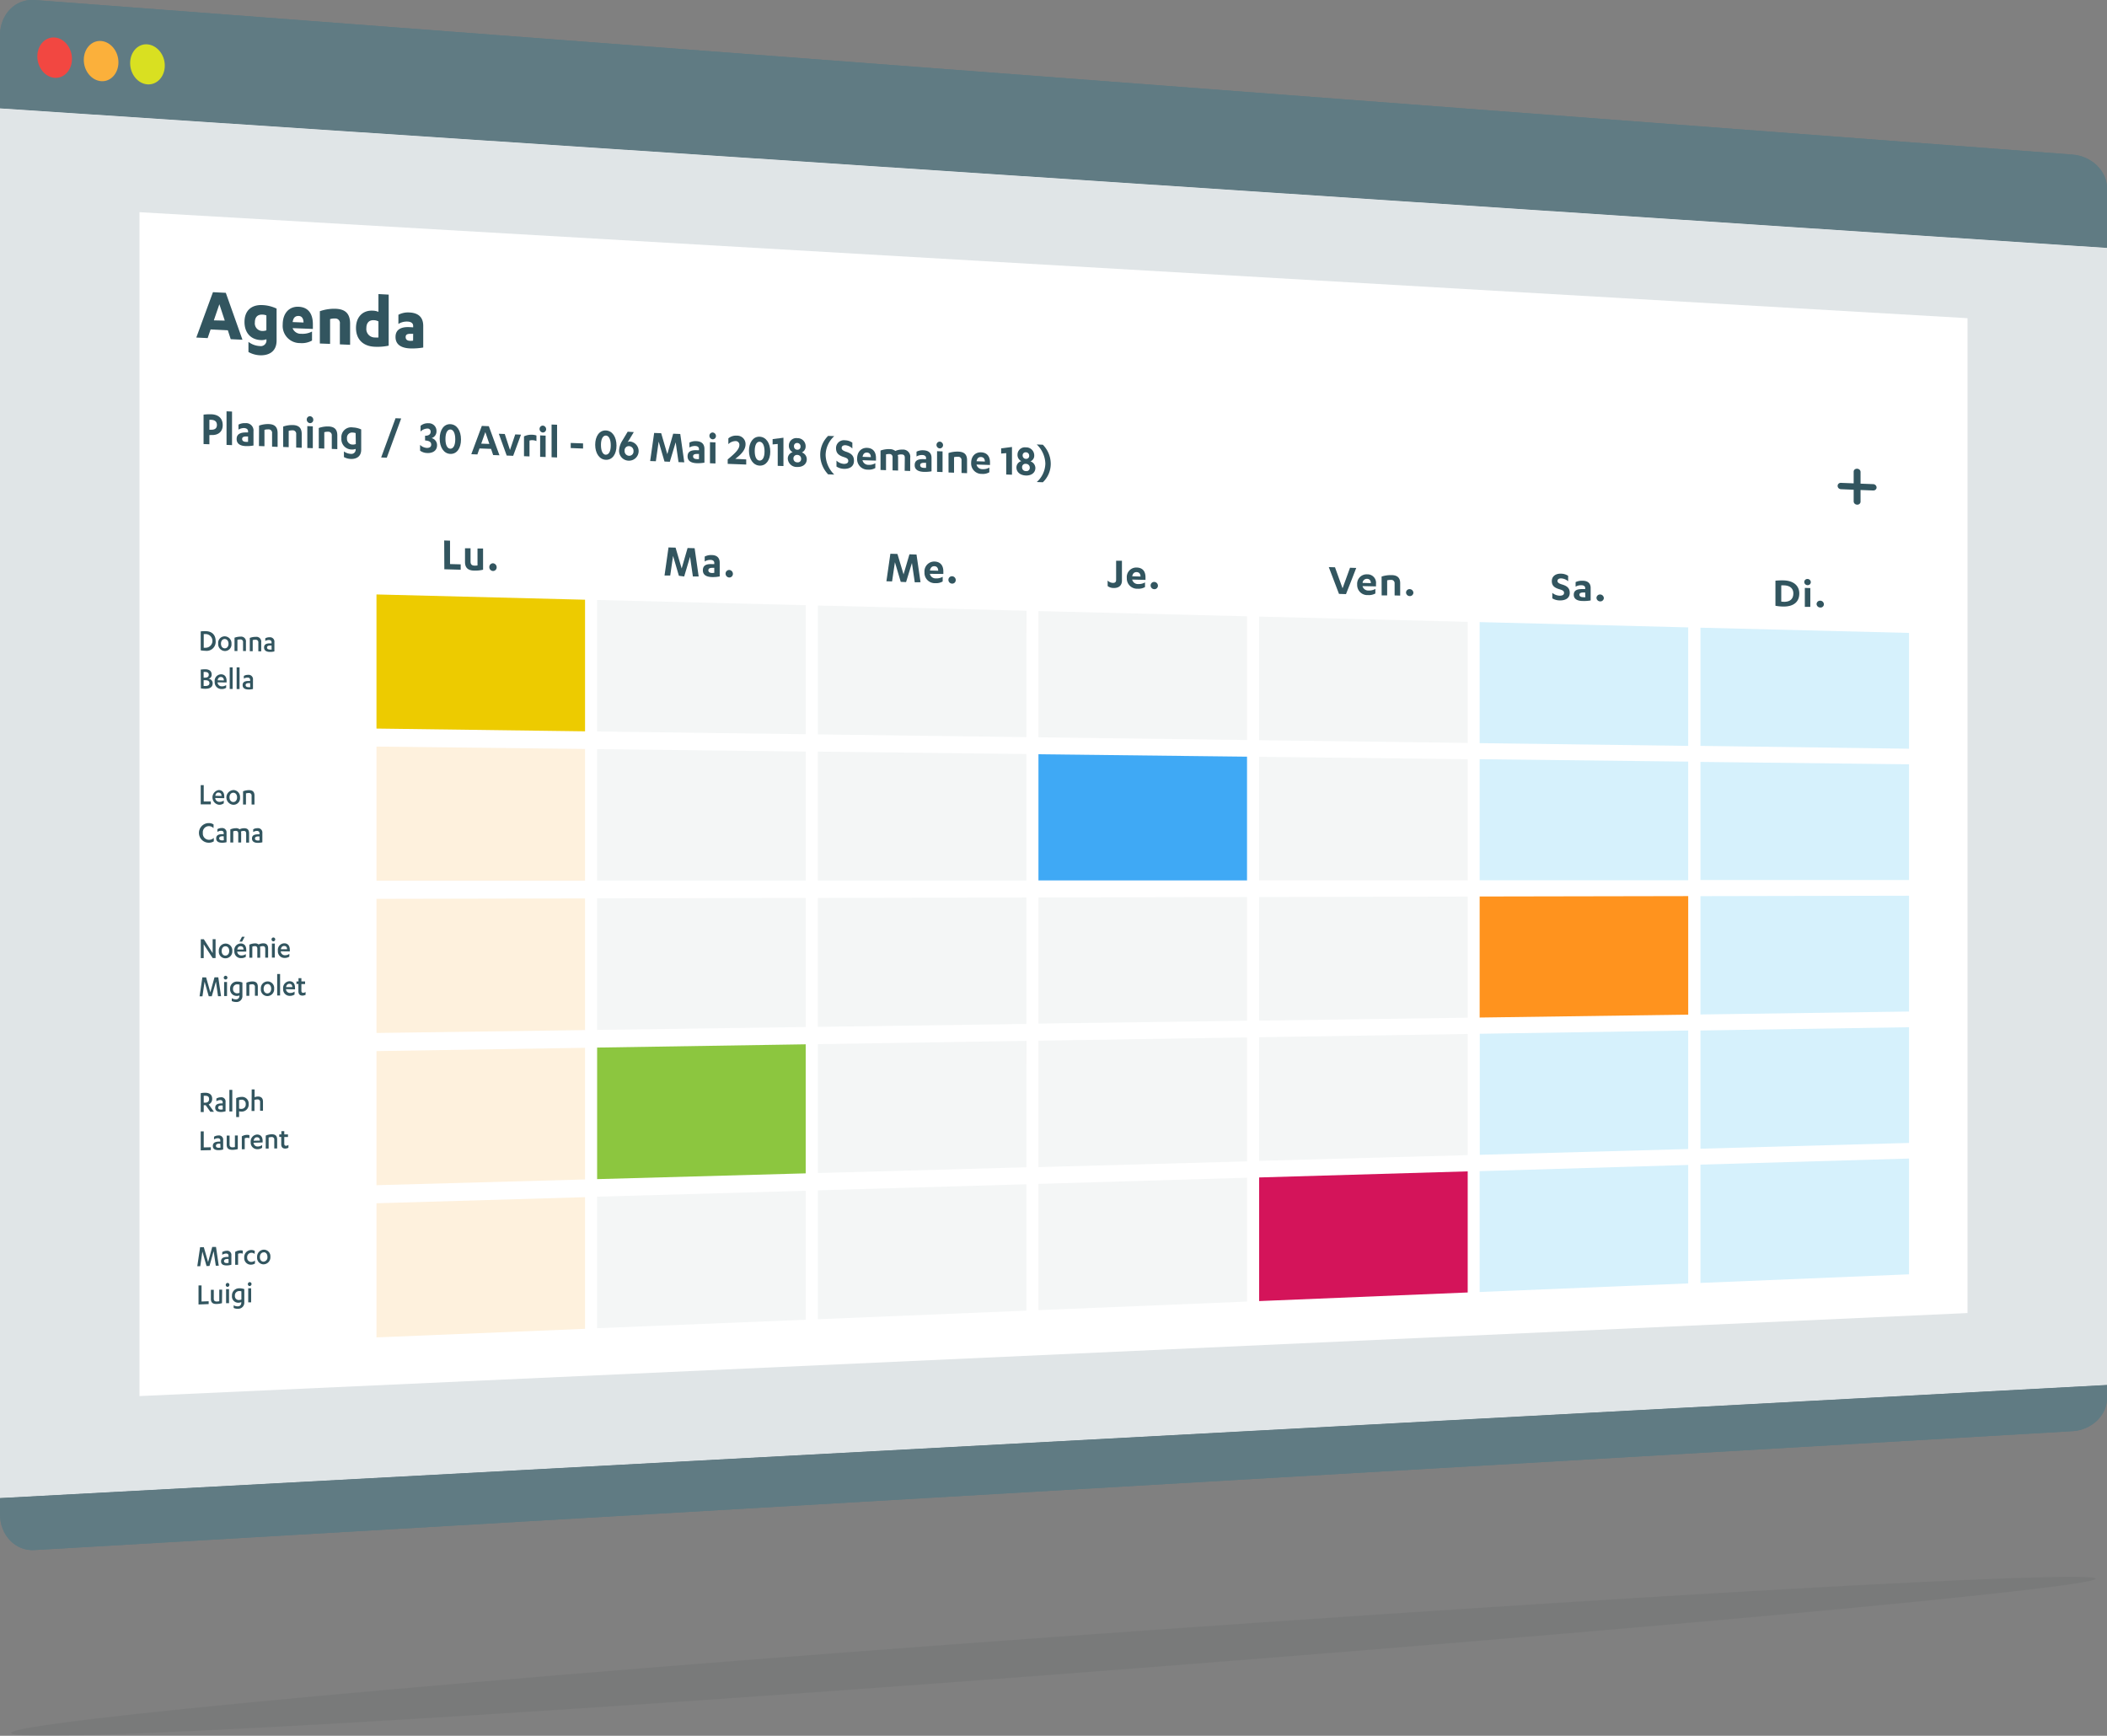 <svg xmlns="http://www.w3.org/2000/svg" viewBox="0 0 644 530.58"><rect x="0" y="0" width="644" height="530.58" fill="#808080" stroke="none"/><title>Smoall - Agenda G</title><g id="Calque_2" data-name="Calque 2"><g id="smoall_-_Agenda_-_text_vectorisé_effet_G" data-name="smoall - Agenda - text vectorisé effet G"><path d="M644,57.51c0-5.22-4.7-9.8-10.5-10.25L10.5,0C4.7-.41,0,4.4,0,10.78V33.14L644,75.8Z" style="fill:#607b83"/><path d="M644,75.8,0,33.14V457.93l644-34.57Z" style="fill:#e0e5e7"/><path d="M0,457.93v4.95c0,6.38,4.7,11.28,10.5,10.94l623-36.35c5.8-.34,10.5-4.85,10.5-10.06v-4.05Z" style="fill:#607b83"/><path d="M36.2,19.05c0,3.38-2.37,6-5.3,5.76s-5.29-3.12-5.29-6.51,2.37-6,5.29-5.77S36.2,15.66,36.2,19.05Z" style="fill:#fbb03b"/><path d="M50.37,20.05c0,3.37-2.37,5.94-5.3,5.74s-5.29-3.11-5.29-6.49,2.37-6,5.29-5.74S50.37,16.68,50.37,20.05Z" style="fill:#d9e021"/><path d="M22,18c0,3.4-2.37,6-5.29,5.79s-5.3-3.13-5.3-6.54,2.37-6,5.3-5.79S22,14.64,22,18Z" style="fill:#f24741"/><path d="M644,57.51c0-5.22-4.7-9.8-10.5-10.25L10.5,0C4.7-.41,0,4.4,0,10.78V33.14L644,75.8Z" style="fill:#607b83"/><path d="M644,75.8,0,33.14V457.93l644-34.57Z" style="fill:#e0e5e7"/><path d="M0,457.93v4.95c0,6.38,4.7,11.28,10.5,10.94l623-36.35c5.8-.34,10.5-4.85,10.5-10.06v-4.05Z" style="fill:#607b83"/><path d="M36.2,19.05c0,3.38-2.37,6-5.3,5.76s-5.29-3.12-5.29-6.51,2.37-6,5.29-5.77S36.2,15.66,36.2,19.05Z" style="fill:#fbb03b"/><path d="M50.37,20.05c0,3.37-2.37,5.94-5.3,5.74s-5.29-3.11-5.29-6.49,2.37-6,5.29-5.74S50.37,16.68,50.37,20.05Z" style="fill:#d9e021"/><path d="M22,18c0,3.4-2.37,6-5.29,5.79s-5.3-3.13-5.3-6.54,2.37-6,5.3-5.79S22,14.64,22,18Z" style="fill:#f24741"/><path d="M640.58,482.56c0,2.81-142.63,15.94-318.58,29.34S3.42,533.28,3.42,529.73,146.05,513.05,322,500.4,640.58,479.76,640.58,482.56Z" style="fill:#1d3238;opacity:0.07"/><path d="M601.37,401.37,42.63,426.75V64.86l558.74,32.4Z" style="fill:#fff"/><path d="M64.37,100.7l-.9,2.65L60,103.18q2.55-6.95,5.09-13.87l3.93.2q2.55,7.18,5.09,14.34l-3.59-.17c-.29-.91-.59-1.81-.88-2.72ZM67.05,93c-.56,1.64-1.13,3.28-1.69,4.93L68.7,98Z" style="fill:#32555f"/><path d="M81.42,103.7a4,4,0,0,1-1.76.25c-2.9-.14-4.93-2.11-4.93-5.54s2.09-5.32,5.52-5.15a11.07,11.07,0,0,1,4.29,1.07v9.75c0,3.78-2.88,4.62-5.1,4.52a7.86,7.86,0,0,1-3.5-1V104.5a6.12,6.12,0,0,0,3.5,1.28,1.72,1.72,0,0,0,2-1.85Zm0-7.29a3.45,3.45,0,0,0-1.17-.24c-1.43-.07-2.35.66-2.35,2.39a2.32,2.32,0,0,0,2.18,2.61,3.61,3.61,0,0,0,1.34-.19Z" style="fill:#32555f"/><path d="M89.43,100.3v0a2.65,2.65,0,0,0,2.66,1.73,6.18,6.18,0,0,0,3.28-.69v2.76a6.32,6.32,0,0,1-3.63.77,5.25,5.25,0,0,1-5.33-5.64c0-3.59,2.07-5.61,4.89-5.46,3.28.16,4.33,2.59,4.33,5.35v1.43Zm3.34-1.72c0-1-.39-2-1.54-2s-1.61.72-1.78,1.87Z" style="fill:#32555f"/><path d="M97.76,95.13a13.28,13.28,0,0,1,4.93-.74c2.6.13,4.32,1.23,4.32,4.56v6.45l-3.13-.14V98.94a1.37,1.37,0,0,0-1.41-1.58,4.69,4.69,0,0,0-1.58.18v7.58L97.76,105Z" style="fill:#32555f"/><path d="M118.8,105.66a16.74,16.74,0,0,1-4.32.33c-3.43-.16-5.67-2.19-5.67-5.76,0-3.26,2-5.43,5.12-5.27a4.85,4.85,0,0,1,1.74.36V89.89l3.13.17Zm-3.13-7.41a3,3,0,0,0-1.45-.37c-1.39-.07-2.24.82-2.24,2.39a2.58,2.58,0,0,0,2.61,2.89,5.91,5.91,0,0,0,1.08,0Z" style="fill:#32555f"/><path d="M126.28,99.62c0-.91-.77-1.28-1.68-1.32a4.84,4.84,0,0,0-2.83.72v-2.8a6.33,6.33,0,0,1,3.41-.7c2.37.12,4.18,1.17,4.18,4.11v6.6a19.64,19.64,0,0,1-4.05.27c-2.44-.11-4.42-1-4.42-3.5,0-2.22,1.62-3.15,4.33-3l1.06.06Zm0,2.42-.84,0c-1,0-1.45.26-1.45,1s.48,1.1,1.27,1.14a5.12,5.12,0,0,0,1-.05Z" style="fill:#32555f"/><path id="Rectangle_information_de_suivi" data-name="Rectangle information de suivi" d="M178.82,223.55l-63.75-.84v-41l63.75,1.61Z" style="fill:#edcb00"/><path d="M64,135.8l-1.78-.06v-9a16.23,16.23,0,0,1,2.4-.1c2.12.09,3.45,1.2,3.45,3.33s-1.55,3.1-3.38,3L64,133Zm0-4.44c.11,0,.36,0,.57,0,1.08,0,1.73-.4,1.73-1.46s-.66-1.52-1.7-1.57a4,4,0,0,0-.6,0Z" style="fill:#32555f"/><path d="M70.92,136.07,69.24,136V125.73l1.68.07Z" style="fill:#32555f"/><path d="M75.82,131.85c0-.65-.51-.94-1.12-1a3.17,3.17,0,0,0-1.81.48V129.8a3.89,3.89,0,0,1,2.1-.45,2.26,2.26,0,0,1,2.49,2.49v4.34a10.59,10.59,0,0,1-2.35.18c-1.58-.06-2.8-.62-2.8-2.17,0-1.4,1-2,2.8-2l.69,0Zm0,1.57-.56,0c-.79,0-1.25.19-1.25.76s.43.85,1.11.88a3.54,3.54,0,0,0,.7,0Z" style="fill:#32555f"/><path d="M79.18,130.1a8.16,8.16,0,0,1,3-.47c1.62.07,2.67.75,2.67,2.75v4.22l-1.69-.07v-4.09A1.05,1.05,0,0,0,82,131.25a3.72,3.72,0,0,0-1.17.15v5l-1.68-.06Z" style="fill:#32555f"/><path d="M86.55,130.39a8.46,8.46,0,0,1,3-.46c1.62.06,2.67.75,2.67,2.74v4.21l-1.69-.07v-4.08a1.05,1.05,0,0,0-1.11-1.19,4.06,4.06,0,0,0-1.18.15v5l-1.68-.06Z" style="fill:#32555f"/><path d="M93.76,128.22a1,1,0,0,1,1-1,1.1,1.1,0,0,1,1,1.13,1,1,0,0,1-1,1A1.09,1.09,0,0,1,93.76,128.22ZM95.61,137l-1.68-.06v-6.69l1.68.07Z" style="fill:#32555f"/><path d="M97.43,130.83a8.22,8.22,0,0,1,3-.47c1.62.07,2.67.75,2.67,2.74v4.19l-1.69-.07v-4.07a1.05,1.05,0,0,0-1.11-1.18,3.75,3.75,0,0,0-1.18.15v5l-1.68-.07Z" style="fill:#32555f"/><path d="M108.7,137.22a2.62,2.62,0,0,1-1.15.18,3.16,3.16,0,0,1-3.2-3.47,3,3,0,0,1,3.51-3.27,6.59,6.59,0,0,1,2.54.61v6.19c0,2.28-1.72,2.88-3.14,2.83a4.71,4.71,0,0,1-2.14-.58V138a4,4,0,0,0,2.14.74,1.29,1.29,0,0,0,1.44-1.43Zm0-4.83a2.85,2.85,0,0,0-.84-.16,1.57,1.57,0,0,0-1.8,1.76,1.73,1.73,0,0,0,1.69,1.91,2.74,2.74,0,0,0,1-.16Z" style="fill:#32555f"/><path d="M120.9,127.84l1.72.07q-2.2,6-4.4,12l-1.72-.07Q118.69,133.85,120.9,127.84Z" style="fill:#32555f"/><path d="M128.55,130.16a3.38,3.38,0,0,1,2.37-.78,2.33,2.33,0,0,1,2.49,2.4,2.13,2.13,0,0,1-1.5,2.14,2.19,2.19,0,0,1,1.67,2.2c0,1.69-1.4,2.42-2.94,2.36a3.89,3.89,0,0,1-2.24-.72V136a3.27,3.27,0,0,0,2.1.92c.76,0,1.3-.3,1.3-1,0-.85-.59-1.16-1.88-1.29V133.2c1.17,0,1.71-.48,1.71-1.25a.92.92,0,0,0-1-.95,3.15,3.15,0,0,0-2.1.91Z" style="fill:#32555f"/><path d="M137.65,129.66c2,.08,3.25,2,3.25,4.68s-1.27,4.48-3.25,4.41-3.26-2-3.26-4.66S135.68,129.57,137.65,129.66Zm0,7.5c.9,0,1.5-1,1.5-2.88s-.6-3-1.5-3-1.5,1-1.5,2.92S136.74,137.13,137.65,137.16Z" style="fill:#32555f"/><path d="M146.56,137.08l-.65,1.83-1.86-.07,3.22-8.65,2.14.09q1.64,4.46,3.25,8.89l-1.93-.07-.64-1.89Zm1.78-5c-.42,1.18-.84,2.35-1.25,3.53l2.48.09Z" style="fill:#32555f"/><path d="M154.87,139.25q-1.2-3.33-2.41-6.66l1.82.07c.54,1.63,1.07,3.25,1.6,4.88.53-1.59,1.07-3.17,1.6-4.75l1.76.07c-.8,2.15-1.59,4.31-2.39,6.47Z" style="fill:#32555f"/><path d="M161.84,139.52l-1.68-.07v-6.06a5.16,5.16,0,0,1,2.5-.5,4.39,4.39,0,0,1,1.3.23v1.7a3.4,3.4,0,0,0-1.26-.27,2.67,2.67,0,0,0-.86.12Z" style="fill:#32555f"/><path d="M164.92,131.1a1,1,0,0,1,1-1,1.09,1.09,0,0,1,1,1.11,1,1,0,0,1-1,1A1.08,1.08,0,0,1,164.92,131.1Zm1.85,8.6-1.68-.06v-6.55l1.68.07Z" style="fill:#32555f"/><path d="M170.27,139.84l-1.68-.07v-10l1.68.06Z" style="fill:#32555f"/><path d="M174.44,135.4l3.77.14v1.57l-3.77-.15Z" style="fill:#32555f"/><path d="M185.18,131.58c2,.08,3.25,2,3.25,4.63s-1.27,4.41-3.25,4.34-3.26-2-3.26-4.6S183.21,131.5,185.18,131.58Zm0,7.41c.9,0,1.5-1,1.5-2.85s-.6-3-1.5-3-1.5,1-1.5,2.87S184.27,139,185.18,139Z" style="fill:#32555f"/><path d="M193.72,132.08l-1.3,2.16-.6.94a1.18,1.18,0,0,1,.78-.22,2.94,2.94,0,0,1-.38,5.86,3,3,0,0,1-3-3.14,6.19,6.19,0,0,1,1-3l1.63-2.72Zm-1.47,7.24a1.3,1.3,0,0,0,1.38-1.42,1.43,1.43,0,0,0-1.38-1.53,1.28,1.28,0,0,0-1.34,1.42A1.42,1.42,0,0,0,192.25,139.32Z" style="fill:#32555f"/><path d="M203.1,141.08q-.89-3-1.78-6.09-.44,3-.86,6l-1.74-.06q.6-4.3,1.22-8.59l2.15.08c.62,2.14,1.25,4.27,1.87,6.4l1.8-6.25,2.16.09,1.23,8.66-1.76-.06-.87-6.06c-.6,2-1.19,4-1.79,5.95Z" style="fill:#32555f"/><path d="M213.64,137.26c0-.63-.5-.91-1.12-.93a3.23,3.23,0,0,0-1.8.46v-1.5a4,4,0,0,1,2.1-.44c1.43.06,2.49.68,2.49,2.4v4.17a11.27,11.27,0,0,1-2.35.17c-1.58-.06-2.8-.6-2.8-2.09s1.05-1.95,2.8-1.88l.68,0Zm0,1.5-.56,0c-.78,0-1.24.18-1.24.73s.43.82,1.1.84a2.82,2.82,0,0,0,.7,0Z" style="fill:#32555f"/><path d="M216.83,133.2a1,1,0,0,1,1-1,1.08,1.08,0,0,1,1,1.09,1,1,0,0,1-1,1A1.08,1.08,0,0,1,216.83,133.2Zm1.85,8.47-1.68-.06v-6.45l1.68.07Z" style="fill:#32555f"/><path d="M228.08,140.43V142l-5.66-.21v-1.35c1.9-1.61,3.57-3,3.57-4.39a1.13,1.13,0,0,0-1.23-1.22,3.26,3.26,0,0,0-2.14.93V134a3.58,3.58,0,0,1,2.6-.83,2.55,2.55,0,0,1,2.65,2.66c0,1.68-1.39,3.16-3.15,4.43Z" style="fill:#32555f"/><path d="M232.18,133.49c2,.08,3.25,2,3.25,4.56s-1.28,4.36-3.25,4.28-3.26-2-3.26-4.53S230.2,133.41,232.18,133.49Zm0,7.3c.9,0,1.5-.95,1.5-2.81s-.6-2.91-1.5-2.95-1.5.95-1.5,2.84S231.27,140.76,232.18,140.79Z" style="fill:#32555f"/><path d="M236.15,134.23l3.31-.43v8.66l-1.75-.06v-6.69l-1.56.14Z" style="fill:#32555f"/><path d="M240.79,140.17a2,2,0,0,1,1.5-1.95,2.15,2.15,0,0,1-1.17-2,2.26,2.26,0,0,1,2.57-2.29,2.46,2.46,0,0,1,2.55,2.49,2,2,0,0,1-1.15,1.88,2.21,2.21,0,0,1,1.5,2.07c0,1.57-1.31,2.43-2.9,2.37A2.7,2.7,0,0,1,240.79,140.17Zm4.07.09a1.15,1.15,0,0,0-1.17-1.2,1.06,1.06,0,0,0-1.18,1.11,1.13,1.13,0,0,0,1.18,1.15A1,1,0,0,0,244.86,140.26Zm-.18-3.78a1,1,0,0,0-1-1.07.92.92,0,0,0-1,1,1,1,0,0,0,1,1.06A.91.91,0,0,0,244.68,136.48Z" style="fill:#32555f"/><path d="M253.12,145a8.68,8.68,0,0,1-2.42-6,8,8,0,0,1,2.42-5.76l1.87.08a7.94,7.94,0,0,0-2.64,5.74,8.66,8.66,0,0,0,2.64,6Z" style="fill:#32555f"/><path d="M255.67,140.8a3.64,3.64,0,0,0,2.25,1c.72,0,1.35-.2,1.35-.9s-.52-.91-1.39-1.2c-1.66-.53-2.35-1.28-2.35-2.71a2.4,2.4,0,0,1,2.77-2.4,4,4,0,0,1,2.22.72v1.78a3.47,3.47,0,0,0-2.16-1c-.72,0-1.11.32-1.11.85s.48.86,1.44,1.17c1.67.55,2.32,1.33,2.32,2.76,0,1.77-1.38,2.5-3.09,2.44a4.38,4.38,0,0,1-2.25-.7Z" style="fill:#32555f"/><path d="M263.62,140.67v0a1.81,1.81,0,0,0,1.84,1.42,3.59,3.59,0,0,0,2.08-.49v1.46a3.86,3.86,0,0,1-2.25.5,3.2,3.2,0,0,1-3.31-3.38c0-2.1,1.31-3.35,3.06-3.28,1.94.08,2.7,1.42,2.7,3.1v.8Zm2.55-.93c0-.78-.38-1.37-1.18-1.4s-1.2.48-1.35,1.3Z" style="fill:#32555f"/><path d="M276.55,139.91c0-.67-.3-1-1-1a2.56,2.56,0,0,0-1.17.2,1.87,1.87,0,0,1,.12.65v4.08l-1.69-.06v-4a.91.91,0,0,0-1-1,3.45,3.45,0,0,0-1,.12v4.82l-1.68-.06v-5.94a7.88,7.88,0,0,1,2.81-.44,2.8,2.8,0,0,1,1.72.57,4.69,4.69,0,0,1,2.12-.42,2.2,2.2,0,0,1,2.42,2.54v4l-1.69-.06Z" style="fill:#32555f"/><path d="M283.05,140c0-.61-.5-.89-1.12-.91a3.23,3.23,0,0,0-1.8.45v-1.47a4.08,4.08,0,0,1,2.1-.43c1.43.06,2.49.67,2.49,2.35v4.08a11.27,11.27,0,0,1-2.35.17c-1.58-.06-2.8-.59-2.8-2.05s1.05-1.91,2.8-1.84l.68,0Zm0,1.47-.56,0c-.78,0-1.24.18-1.24.72s.43.79,1.1.82a3.4,3.4,0,0,0,.7,0Z" style="fill:#32555f"/><path d="M286.24,136a1,1,0,0,1,1-1,1.07,1.07,0,0,1,1,1.07,1,1,0,0,1-1,1A1.07,1.07,0,0,1,286.24,136Zm1.85,8.3-1.68-.07v-6.31l1.68.06Z" style="fill:#32555f"/><path d="M289.91,138.48a8.67,8.67,0,0,1,3-.43c1.62.06,2.67.71,2.67,2.59v4l-1.69-.06v-3.85a1,1,0,0,0-1.11-1.11,3.75,3.75,0,0,0-1.18.13v4.74l-1.68-.06Z" style="fill:#32555f"/><path d="M298.47,142v0a1.8,1.8,0,0,0,1.83,1.41,3.81,3.81,0,0,0,2.09-.48v1.43a3.89,3.89,0,0,1-2.26.5,3.18,3.18,0,0,1-3.3-3.35c0-2.07,1.3-3.31,3.05-3.24,1.95.08,2.71,1.41,2.71,3.07v.79Zm2.55-.92c0-.77-.38-1.35-1.18-1.38s-1.2.47-1.36,1.29Z" style="fill:#32555f"/><path d="M306,137.05l3.31-.42v8.48l-1.76-.06v-6.54l-1.55.13Z" style="fill:#32555f"/><path d="M310.67,142.87a2,2,0,0,1,1.5-1.91A2.09,2.09,0,0,1,311,139a2.25,2.25,0,0,1,2.56-2.25,2.45,2.45,0,0,1,2.55,2.45,1.88,1.88,0,0,1-1.15,1.83,2.18,2.18,0,0,1,1.5,2c0,1.54-1.3,2.38-2.9,2.32S310.67,144.42,310.67,142.87Zm4.08.09a1.14,1.14,0,0,0-1.18-1.17,1,1,0,0,0-1.17,1.08,1.11,1.11,0,0,0,1.17,1.13A1,1,0,0,0,314.75,143Zm-.18-3.7a1,1,0,0,0-1-1,.91.91,0,0,0-1,1,1,1,0,0,0,1,1A.91.91,0,0,0,314.57,139.26Z" style="fill:#32555f"/><path d="M318.74,135.94a8.36,8.36,0,0,1,2.42,5.83,7.78,7.78,0,0,1-2.42,5.65l-1.86-.07a7.79,7.79,0,0,0,2.63-5.65,8.44,8.44,0,0,0-2.63-5.84Z" style="fill:#32555f"/><path d="M135.77,165.21l1.78.06v7.15l3.26.09v1.64l-5-.14Z" style="fill:#32555f"/><path d="M147.65,174.15a10.47,10.47,0,0,1-2.58.27c-1.81,0-2.94-.67-2.94-2.63v-4.2l1.69,0v4.05c0,.85.35,1.24,1.24,1.26a4.85,4.85,0,0,0,.89-.06v-5.18l1.7,0Z" style="fill:#32555f"/><path d="M150.68,172.18a1.21,1.21,0,0,1,1.12,1.23,1.1,1.1,0,0,1-1.12,1.13,1.17,1.17,0,0,1-1.12-1.19A1.14,1.14,0,0,1,150.68,172.18Z" style="fill:#32555f"/><path d="M207.5,176c-.6-2-1.19-4.05-1.78-6.07l-.87,6-1.74,0c.41-2.87.81-5.73,1.22-8.59l2.16.06,1.86,6.37c.6-2.09,1.2-4.17,1.81-6.26l2.15.07c.41,2.88.83,5.76,1.24,8.64l-1.77,0-.87-6c-.59,2-1.19,4-1.79,6Z" style="fill:#32555f"/><path d="M218.32,172.06c0-.62-.51-.89-1.12-.91a3.25,3.25,0,0,0-1.81.48v-1.5a4.08,4.08,0,0,1,2.1-.46c1.43,0,2.49.65,2.49,2.37v4.16a11.13,11.13,0,0,1-2.35.2c-1.58-.05-2.8-.57-2.8-2.06s1-2,2.8-1.9l.69,0Zm0,1.51-.56,0c-.79,0-1.25.2-1.25.75s.43.81,1.11.83a3.61,3.61,0,0,0,.7-.06Z" style="fill:#32555f"/><path d="M222.89,174.22a1.19,1.19,0,0,1,1.12,1.2,1.1,1.1,0,0,1-1.12,1.11,1.18,1.18,0,0,1-1.12-1.17A1.12,1.12,0,0,1,222.89,174.22Z" style="fill:#32555f"/><path d="M275.31,177.86c-.59-2-1.19-4-1.78-6l-.87,5.87-1.73-.05c.4-2.8.81-5.61,1.21-8.41l2.16.06q.93,3.12,1.87,6.24l1.8-6.13,2.16.07,1.23,8.46L279.6,178l-.87-5.91q-.9,2.91-1.79,5.84Z" style="fill:#32555f"/><path d="M284.21,175.41v0a1.79,1.79,0,0,0,1.84,1.39,3.68,3.68,0,0,0,2.08-.5v1.44a3.94,3.94,0,0,1-2.25.52,3.15,3.15,0,0,1-3.31-3.33,3,3,0,0,1,3.06-3.28c1.94.06,2.7,1.38,2.7,3v.79Zm2.55-.95c0-.78-.38-1.36-1.17-1.38s-1.21.49-1.36,1.31Z" style="fill:#32555f"/><path d="M291,176.14a1.17,1.17,0,0,1,1.12,1.17A1.07,1.07,0,0,1,291,178.4a1.16,1.16,0,0,1-1.12-1.15A1.1,1.1,0,0,1,291,176.14Z" style="fill:#32555f"/><path d="M338.54,177.46a2.47,2.47,0,0,0,1.6.72c.59,0,1-.18,1-.94V171.4l1.78,0v6.05c0,1.56-1,2.33-2.55,2.29a3.07,3.07,0,0,1-1.81-.58Z" style="fill:#32555f"/><path d="M346.05,177.16v0a1.77,1.77,0,0,0,1.83,1.37,3.79,3.79,0,0,0,2.09-.5v1.42a3.94,3.94,0,0,1-2.25.51,3.13,3.13,0,0,1-3.31-3.26,2.91,2.91,0,0,1,3-3.22c2,.05,2.71,1.35,2.71,3v.78Zm2.55-.93c0-.76-.38-1.33-1.18-1.35s-1.2.48-1.36,1.28Z" style="fill:#32555f"/><path d="M352.8,177.88a1.17,1.17,0,0,1,1.12,1.15,1.07,1.07,0,0,1-1.12,1.07,1.15,1.15,0,0,1-1.12-1.13A1.09,1.09,0,0,1,352.8,177.88Z" style="fill:#32555f"/><path d="M409.26,181.54l-3.12-8.19,1.9.06,2.31,6.42,2.28-6.28,1.9.06c-1,2.66-2.09,5.32-3.13,8Z" style="fill:#32555f"/><path d="M416.45,179.16v0a1.8,1.8,0,0,0,1.84,1.35,3.9,3.9,0,0,0,2.09-.49v1.39a4,4,0,0,1-2.26.49,3.08,3.08,0,0,1-3.3-3.19,2.89,2.89,0,0,1,3.05-3.15,2.6,2.6,0,0,1,2.7,2.93v.76Zm2.55-.91c0-.75-.37-1.3-1.17-1.32a1.33,1.33,0,0,0-1.36,1.25Z" style="fill:#32555f"/><path d="M422.28,176.24a9.09,9.09,0,0,1,3-.44c1.63,0,2.68.66,2.68,2.46v3.8l-1.7-.05v-3.69a1,1,0,0,0-1.1-1.06,4.07,4.07,0,0,0-1.18.14V182l-1.68,0Z" style="fill:#32555f"/><path d="M430.87,180.08a1.16,1.16,0,0,1,1.13,1.13,1.07,1.07,0,0,1-1.13,1,1.14,1.14,0,0,1-1.12-1.1A1.08,1.08,0,0,1,430.87,180.08Z" style="fill:#32555f"/><path d="M474.46,181.22a3.74,3.74,0,0,0,2.25.87c.71,0,1.34-.2,1.34-.85s-.51-.84-1.38-1.11c-1.67-.49-2.36-1.17-2.36-2.51,0-1.51,1.24-2.31,2.78-2.26a4,4,0,0,1,2.21.65v1.66a3.53,3.53,0,0,0-2.16-.87c-.71,0-1.1.3-1.1.79s.47.8,1.44,1.08c1.67.51,2.31,1.23,2.31,2.56,0,1.65-1.37,2.35-3.08,2.3a4.38,4.38,0,0,1-2.25-.63Z" style="fill:#32555f"/><path d="M484.51,179.73c0-.57-.51-.83-1.12-.84a3.35,3.35,0,0,0-1.81.44v-1.39a4.4,4.4,0,0,1,2.1-.42c1.43,0,2.5.61,2.5,2.19v3.83a11.42,11.42,0,0,1-2.36.17c-1.58,0-2.8-.52-2.8-1.9s1.05-1.79,2.8-1.74l.69,0Zm0,1.38H484c-.79,0-1.25.17-1.25.68s.44.74,1.11.76a3.48,3.48,0,0,0,.7,0Z" style="fill:#32555f"/><path d="M489.08,181.72a1.15,1.15,0,0,1,1.13,1.11,1.06,1.06,0,0,1-1.13,1,1.14,1.14,0,0,1-1.12-1.08A1.08,1.08,0,0,1,489.08,181.72Z" style="fill:#32555f"/><path d="M542.66,177.5a21.08,21.08,0,0,1,2.51-.09c3,.09,4.78,1.6,4.78,4,0,2.65-1.81,4-4.79,4a14.32,14.32,0,0,1-2.5-.24Zm1.78,6.39a8.83,8.83,0,0,0,.91.07c1.64,0,2.78-.76,2.78-2.57,0-1.57-1.11-2.41-2.85-2.46a7.82,7.82,0,0,0-.84,0Z" style="fill:#32555f"/><path d="M551.47,177.9a.94.94,0,0,1,1-.92,1,1,0,0,1,1,1,.93.93,0,0,1-1,.89A1,1,0,0,1,551.47,177.9Zm1.85,7.61-1.68,0v-5.8l1.68.05Z" style="fill:#32555f"/><path d="M556.35,183.62a1.12,1.12,0,0,1,1.12,1.08,1,1,0,0,1-1.12,1,1.12,1.12,0,0,1-1.12-1.06A1.06,1.06,0,0,1,556.35,183.62Z" style="fill:#32555f"/><path d="M573.26,148.3a1.09,1.09,0,0,0-.75-.31l-3.84-.15v-3.55a.94.94,0,0,0-.3-.71,1.17,1.17,0,0,0-1.5-.06.87.87,0,0,0-.3.68v3.55l-3.85-.15a1,1,0,0,0-.75.24.9.9,0,0,0-.3.69,1,1,0,0,0,.3.71,1.12,1.12,0,0,0,.75.3l3.85.16v3.55a.94.94,0,0,0,.3.7,1.09,1.09,0,0,0,.75.31,1,1,0,0,0,.75-.25.87.87,0,0,0,.3-.68v-3.55l3.84.15a1,1,0,0,0,.75-.25.86.86,0,0,0,.31-.68A1,1,0,0,0,573.26,148.3Z" style="fill:#32555f"/><path id="Rectangle_information_de_suivi-2" data-name="Rectangle information de suivi" d="M246.26,224.44l-63.75-.84V183.4l63.75,1.6Z" style="fill:#f4f6f6"/><path id="Rectangle_information_de_suivi-3" data-name="Rectangle information de suivi" d="M313.71,225.33,250,224.49v-39.4l63.75,1.6Z" style="fill:#f4f6f6"/><path id="Rectangle_information_de_suivi-4" data-name="Rectangle information de suivi" d="M381.15,226.21l-63.75-.83V186.79l63.75,1.6Z" style="fill:#f4f6f6"/><path id="Rectangle_information_de_suivi-5" data-name="Rectangle information de suivi" d="M448.6,227.1l-63.75-.84V188.48l63.75,1.6Z" style="fill:#f4f6f6"/><path id="Rectangle_information_de_suivi-6" data-name="Rectangle information de suivi" d="M516,228l-63.75-.84v-37L516,191.78Z" style="fill:#d6f1fc"/><path id="Rectangle_information_de_suivi-7" data-name="Rectangle information de suivi" d="M583.49,228.87,519.74,228V191.87l63.75,1.6Z" style="fill:#d6f1fc"/><path id="Rectangle_information_de_suivi-8" data-name="Rectangle information de suivi" d="M178.82,269.21l-63.75,0v-41l63.75.73Z" style="fill:#fef1dd"/><path id="Rectangle_information_de_suivi-9" data-name="Rectangle information de suivi" d="M246.26,269.18l-63.75,0V229l63.75.73Z" style="fill:#f4f6f6"/><path id="Rectangle_information_de_suivi-10" data-name="Rectangle information de suivi" d="M313.71,269.15l-63.75,0v-39.4l63.75.74Z" style="fill:#f4f6f6"/><path id="Rectangle_information_de_suivi-11" data-name="Rectangle information de suivi" d="M381.15,269.12l-63.75,0V230.56l63.75.74Z" style="fill:#3fa9f5"/><path id="Rectangle_information_de_suivi-12" data-name="Rectangle information de suivi" d="M448.6,269.1l-63.75,0V231.34l63.75.74Z" style="fill:#f4f6f6"/><path id="Rectangle_information_de_suivi-13" data-name="Rectangle information de suivi" d="M516,269.07l-63.75,0v-37l63.75.74Z" style="fill:#d6f1fc"/><path id="Rectangle_information_de_suivi-14" data-name="Rectangle information de suivi" d="M583.49,269l-63.75,0V232.9l63.75.73Z" style="fill:#d6f1fc"/><path id="Rectangle_information_de_suivi-15" data-name="Rectangle information de suivi" d="M178.82,314.87l-63.75.89v-41l63.75-.13Z" style="fill:#fef1dd"/><path id="Rectangle_information_de_suivi-16" data-name="Rectangle information de suivi" d="M246.26,313.93l-63.75.89V274.61l63.75-.13Z" style="fill:#f4f6f6"/><path id="Rectangle_information_de_suivi-17" data-name="Rectangle information de suivi" d="M313.71,313l-63.75.89V274.48l63.75-.13Z" style="fill:#f4f6f6"/><path id="Rectangle_information_de_suivi-18" data-name="Rectangle information de suivi" d="M381.15,312l-63.75.89V274.34l63.75-.13Z" style="fill:#f4f6f6"/><path id="Rectangle_information_de_suivi-19" data-name="Rectangle information de suivi" d="M448.6,311.09l-63.75.89V274.2l63.75-.13Z" style="fill:#f4f6f6"/><path id="Rectangle_information_de_suivi-20" data-name="Rectangle information de suivi" d="M516,310.15l-63.75.89v-37l63.75-.12Z" style="fill:#ff931e"/><path id="Rectangle_information_de_suivi-21" data-name="Rectangle information de suivi" d="M583.49,309.2l-63.75.9V273.93l63.75-.13Z" style="fill:#d6f1fc"/><path id="Rectangle_information_de_suivi-22" data-name="Rectangle information de suivi" d="M178.82,360.53l-63.75,1.76v-41l63.75-1Z" style="fill:#fef1dd"/><path id="Rectangle_information_de_suivi-23" data-name="Rectangle information de suivi" d="M246.26,358.67l-63.75,1.76V320.22l63.75-1Z" style="fill:#8cc63f"/><path id="Rectangle_information_de_suivi-24" data-name="Rectangle information de suivi" d="M313.71,356.81,250,358.57v-39.4l63.75-1Z" style="fill:#f4f6f6"/><path id="Rectangle_information_de_suivi-25" data-name="Rectangle information de suivi" d="M381.15,355l-63.75,1.76V318.12l63.75-1Z" style="fill:#f4f6f6"/><path id="Rectangle_information_de_suivi-26" data-name="Rectangle information de suivi" d="M448.6,353.09l-63.75,1.76V317.06l63.75-1Z" style="fill:#f4f6f6"/><path id="Rectangle_information_de_suivi-27" data-name="Rectangle information de suivi" d="M516,351.23,452.29,353V316L516,315Z" style="fill:#d6f1fc"/><path id="Rectangle_information_de_suivi-28" data-name="Rectangle information de suivi" d="M583.49,349.37l-63.75,1.76V315l63.75-1Z" style="fill:#d6f1fc"/><path id="Rectangle_information_de_suivi-29" data-name="Rectangle information de suivi" d="M178.82,406.19l-63.75,2.62v-41l63.75-1.86Z" style="fill:#fef1dd"/><path id="Rectangle_information_de_suivi-30" data-name="Rectangle information de suivi" d="M246.26,403.41,182.51,406v-40.2L246.26,364Z" style="fill:#f4f6f6"/><path id="Rectangle_information_de_suivi-31" data-name="Rectangle information de suivi" d="M313.71,400.63,250,403.26v-39.4L313.71,362Z" style="fill:#f4f6f6"/><path id="Rectangle_information_de_suivi-32" data-name="Rectangle information de suivi" d="M381.15,397.86l-63.75,2.62V361.89L381.15,360Z" style="fill:#f4f6f6"/><path id="Rectangle_information_de_suivi-33" data-name="Rectangle information de suivi" d="M448.6,395.08l-63.75,2.63V359.92l63.75-1.86Z" style="fill:#d4145a"/><path id="Rectangle_information_de_suivi-34" data-name="Rectangle information de suivi" d="M516,392.31l-63.75,2.62V358L516,356.1Z" style="fill:#d6f1fc"/><path id="Rectangle_information_de_suivi-35" data-name="Rectangle information de suivi" d="M583.49,389.53l-63.75,2.63V356l63.75-1.86Z" style="fill:#d6f1fc"/><path d="M61.35,193a9,9,0,0,1,1.42-.07c2.13,0,3.14,1.26,3.14,3a2.76,2.76,0,0,1-3.12,3,8.26,8.26,0,0,1-1.44-.14Zm.92,5a3,3,0,0,0,.6,0,2.09,2.09,0,1,0-.06-4.18,4.87,4.87,0,0,0-.54,0Z" style="fill:#32555f"/><path d="M68.69,194.51a2.11,2.11,0,0,1,2.06,2.29,2,2,0,0,1-2.06,2.2,2.11,2.11,0,0,1-2-2.28A2,2,0,0,1,68.69,194.51Zm0,.82c-.66,0-1.15.53-1.15,1.41s.49,1.43,1.15,1.44,1.16-.53,1.16-1.39S69.38,195.35,68.69,195.33Z" style="fill:#32555f"/><path d="M71.68,194.94a5,5,0,0,1,1.83-.33,1.47,1.47,0,0,1,1.66,1.66V199l-.88,0v-2.68a.77.77,0,0,0-.86-.86,2.81,2.81,0,0,0-.86.11V199h-.89Z" style="fill:#32555f"/><path d="M76.35,195a5,5,0,0,1,1.83-.33,1.47,1.47,0,0,1,1.66,1.66v2.76l-.88,0v-2.67a.77.77,0,0,0-.85-.86,2.59,2.59,0,0,0-.87.11v3.39l-.89,0Z" style="fill:#32555f"/><path d="M83,196.32c0-.46-.33-.68-.77-.69a2,2,0,0,0-1.15.32v-.83a2.44,2.44,0,0,1,1.3-.32,1.34,1.34,0,0,1,1.49,1.49v2.83a5.43,5.43,0,0,1-1.37.15c-1,0-1.79-.37-1.79-1.34s.7-1.29,1.85-1.26H83Zm0,1h-.38c-.62,0-1,.17-1,.61s.38.62.92.63a2.11,2.11,0,0,0,.49,0Z" style="fill:#32555f"/><path d="M61.35,204.68a9.71,9.71,0,0,1,1.34-.1c1.27,0,2,.54,2,1.64a1.22,1.22,0,0,1-1,1.28A1.32,1.32,0,0,1,65,208.91c0,1-.69,1.66-2.35,1.63a7.8,7.8,0,0,1-1.25-.12Zm.89,2.46h.43c.75,0,1.14-.29,1.14-.88s-.41-.85-1.07-.86a4.07,4.07,0,0,0-.5,0Zm0,2.55.48,0c.86,0,1.3-.28,1.3-.88s-.48-.88-1.21-.89h-.57Z" style="fill:#32555f"/><path d="M66.49,208.59v0a1.27,1.27,0,0,0,1.28,1.2,2.17,2.17,0,0,0,1.35-.39v.84a2.35,2.35,0,0,1-1.41.38,2.07,2.07,0,0,1-2.09-2.25,2,2,0,0,1,1.93-2.25c1.16,0,1.71.83,1.71,2v.48Zm1.93-.59c0-.67-.32-1.05-.9-1.06s-.89.38-1,1Z" style="fill:#32555f"/><path d="M71.1,210.6l-.89,0V204l.89,0Z" style="fill:#32555f"/><path d="M73.22,210.63h-.89V204l.89,0Z" style="fill:#32555f"/><path d="M76.45,207.81c0-.47-.32-.69-.77-.69a2.15,2.15,0,0,0-1.15.32v-.83a2.53,2.53,0,0,1,1.3-.33,1.34,1.34,0,0,1,1.49,1.49v2.84a5.43,5.43,0,0,1-1.37.15c-1,0-1.79-.36-1.79-1.33s.7-1.29,1.85-1.27h.44Zm0,1h-.38c-.62,0-1,.18-1,.61s.38.63.92.64a4.4,4.4,0,0,0,.49,0Z" style="fill:#32555f"/><path d="M61.35,240h.92V245l2.17,0v.87l-3.09,0Z" style="fill:#32555f"/><path d="M65.78,243.92v0a1.25,1.25,0,0,0,1.28,1.19,2.14,2.14,0,0,0,1.34-.41v.85A2.4,2.4,0,0,1,67,246a2.27,2.27,0,0,1-.16-4.5c1.16,0,1.71.82,1.71,2v.49Zm1.93-.61c0-.67-.32-1-.9-1.05s-.89.39-1,1Z" style="fill:#32555f"/><path d="M71.3,241.49a2.09,2.09,0,0,1,2.06,2.27A2,2,0,0,1,71.3,246a2.25,2.25,0,0,1,0-4.49Zm0,.83c-.66,0-1.15.54-1.15,1.41s.49,1.42,1.15,1.43,1.16-.55,1.16-1.41S72,242.32,71.3,242.32Z" style="fill:#32555f"/><path d="M74.29,241.88a4.84,4.84,0,0,1,1.83-.35c1,0,1.66.43,1.66,1.64v2.76H76.9v-2.67a.76.76,0,0,0-.86-.85,2.79,2.79,0,0,0-.86.12v3.39h-.89Z" style="fill:#32555f"/><path d="M65.26,253.14a2,2,0,0,0-1.47-.61A1.86,1.86,0,0,0,62,254.61a1.9,1.9,0,0,0,1.83,2.1,2.11,2.11,0,0,0,1.52-.59v1.06a2.79,2.79,0,0,1-1.54.42,3,3,0,0,1,0-6,2.56,2.56,0,0,1,1.47.42Z" style="fill:#32555f"/><path d="M68.37,254.63c0-.46-.33-.68-.77-.68a2.06,2.06,0,0,0-1.15.35v-.84a2.44,2.44,0,0,1,1.3-.34,1.32,1.32,0,0,1,1.49,1.47v2.84a5,5,0,0,1-1.37.17c-1,0-1.79-.34-1.79-1.31s.69-1.3,1.85-1.3h.44Zm0,1H68c-.62,0-1,.19-1,.63s.38.62.92.63a2.91,2.91,0,0,0,.49-.05Z" style="fill:#32555f"/><path d="M75.24,254.79c0-.58-.3-.8-.72-.8a2.12,2.12,0,0,0-.9.19,1.51,1.51,0,0,1,.09.54v2.81h-.89v-2.75c0-.57-.29-.8-.73-.8a2.34,2.34,0,0,0-.8.14v3.41H70.4v-4a4.6,4.6,0,0,1,1.73-.37,1.57,1.57,0,0,1,1.08.34,3.25,3.25,0,0,1,1.4-.33c1,0,1.52.42,1.52,1.61v2.78h-.89Z" style="fill:#32555f"/><path d="M79.31,254.68c0-.47-.32-.68-.76-.69a2.2,2.2,0,0,0-1.16.35v-.83a2.47,2.47,0,0,1,1.3-.35,1.33,1.33,0,0,1,1.5,1.47v2.84a5.9,5.9,0,0,1-1.37.17c-1,0-1.8-.35-1.8-1.32s.7-1.29,1.85-1.29h.44Zm0,1h-.38c-.62,0-1,.19-1,.63s.38.62.92.62a2.9,2.9,0,0,0,.48-.05Z" style="fill:#32555f"/><path d="M65,291.35v-4.26h.89v5.77H65l-2.74-4.21v4.23h-.89v-5.78h.93Z" style="fill:#32555f"/><path d="M68.9,288.43A2.06,2.06,0,0,1,71,290.67a2.09,2.09,0,0,1-2.06,2.26,2,2,0,0,1-2.05-2.23A2.09,2.09,0,0,1,68.9,288.43Zm0,.83c-.67,0-1.15.56-1.15,1.43s.48,1.42,1.15,1.41,1.16-.56,1.16-1.42S69.58,289.25,68.9,289.26Z" style="fill:#32555f"/><path d="M72.5,290.88h0a1.24,1.24,0,0,0,1.29,1.18,2.11,2.11,0,0,0,1.34-.43v.85a2.41,2.41,0,0,1-1.41.4,2,2,0,0,1-2.09-2.19,2,2,0,0,1,1.93-2.29c1.16,0,1.71.79,1.71,2v.49Zm1.93-.64c0-.67-.32-1-.9-1s-.89.39-1,1Zm-1.24-2.41.77-1.48h.82L74,287.82Z" style="fill:#32555f"/><path d="M81.07,290c0-.58-.31-.8-.73-.79a2.18,2.18,0,0,0-.9.2,1.51,1.51,0,0,1,.09.54v2.8h-.88V290c0-.57-.3-.79-.73-.79a2.24,2.24,0,0,0-.8.15v3.4h-.9v-4a4.67,4.67,0,0,1,1.73-.39,1.62,1.62,0,0,1,1.08.33,3.56,3.56,0,0,1,1.4-.35c.95,0,1.52.41,1.52,1.6v2.78h-.88Z" style="fill:#32555f"/><path d="M83,287.13a.56.56,0,1,1,1.12,0,.61.61,0,0,1-.56.62A.59.59,0,0,1,83,287.13Zm1,5.59h-.89v-4.29H84Z" style="fill:#32555f"/><path d="M85.81,290.79v0A1.25,1.25,0,0,0,87.1,292a2.23,2.23,0,0,0,1.34-.43v.84a2.42,2.42,0,0,1-1.41.41,2,2,0,0,1-2.09-2.19,2,2,0,0,1,1.93-2.28c1.16,0,1.71.79,1.71,2v.48Zm1.93-.63c0-.67-.32-1-.9-1s-.89.39-1,1Z" style="fill:#32555f"/><path d="M63.8,304.53c-.43-1.48-.85-3-1.27-4.46-.22,1.5-.44,3-.65,4.48H61c.28-1.93.57-3.86.85-5.78l1.15,0,1.29,4.57c.43-1.53.85-3.06,1.27-4.59h1.16l.84,5.76h-.92c-.21-1.48-.43-3-.64-4.46-.43,1.5-.85,3-1.27,4.48Z" style="fill:#32555f"/><path d="M68.39,298.86a.59.59,0,0,1,.56-.59.56.56,0,0,1,.56.58.56.56,0,1,1-1.12,0Zm1,5.61h-.89v-4.3h.89Z" style="fill:#32555f"/><path d="M73.21,304.26a1.66,1.66,0,0,1-.77.17,2,2,0,0,1-2.11-2.15,2.09,2.09,0,0,1,2.26-2.23,3.78,3.78,0,0,1,1.5.29v4.07a1.78,1.78,0,0,1-1.93,1.88,3.05,3.05,0,0,1-1.32-.29v-.88a2.44,2.44,0,0,0,1.32.36,1,1,0,0,0,1-1.12Zm0-3.27a1.92,1.92,0,0,0-.62-.1,1.26,1.26,0,0,0-1.36,1.38,1.22,1.22,0,0,0,1.29,1.36,2.06,2.06,0,0,0,.69-.15Z" style="fill:#32555f"/><path d="M75.31,300.39a5,5,0,0,1,1.82-.39c1,0,1.67.41,1.67,1.62v2.76h-.88v-2.67a.74.74,0,0,0-.86-.83,2.78,2.78,0,0,0-.86.13v3.39h-.89Z" style="fill:#32555f"/><path d="M81.73,300a2,2,0,0,1,2.06,2.23,2.08,2.08,0,0,1-2.06,2.25,2,2,0,0,1-2-2.21A2.09,2.09,0,0,1,81.73,300Zm0,.82c-.66,0-1.15.57-1.15,1.44s.49,1.41,1.15,1.4,1.16-.56,1.16-1.42S82.42,300.78,81.73,300.78Z" style="fill:#32555f"/><path d="M85.61,304.3h-.89v-6.57h.89Z" style="fill:#32555f"/><path d="M87.4,302.36v0a1.25,1.25,0,0,0,1.29,1.17,2.23,2.23,0,0,0,1.34-.43V304a2.48,2.48,0,0,1-1.4.41,2,2,0,0,1-2.09-2.18,2.06,2.06,0,0,1,1.92-2.29c1.17,0,1.71.78,1.71,2v.49Zm1.94-.63c0-.67-.33-1-.9-1s-.89.4-1,1Z" style="fill:#32555f"/><path d="M90.63,300h.61v-1h.88v1h1.13v.8H92.12v2c0,.51.21.68.55.68a1.49,1.49,0,0,0,.73-.25v.86a2.17,2.17,0,0,1-1,.24c-.64,0-1.19-.34-1.19-1.31v-2.25h-.61Z" style="fill:#32555f"/><path d="M62.27,339.93l-.92,0v-5.77a7.4,7.4,0,0,1,1.33-.13c1.4,0,2.17.62,2.17,1.84a1.79,1.79,0,0,1-1.06,1.73c.53.75,1.07,1.5,1.61,2.24l-1.11,0-1.42-2-.6,0Zm0-2.87h.45c.73,0,1.19-.36,1.19-1.11s-.42-1-1.23-1l-.41,0Z" style="fill:#32555f"/><path d="M68.06,336.92c0-.46-.32-.67-.76-.66a2.22,2.22,0,0,0-1.16.37v-.83a2.61,2.61,0,0,1,1.3-.38,1.29,1.29,0,0,1,1.5,1.44v2.84a5.38,5.38,0,0,1-1.37.21c-1,0-1.79-.31-1.79-1.28s.69-1.31,1.84-1.34h.44Zm0,1h-.38c-.62,0-1,.22-1,.66s.38.61.92.6a3,3,0,0,0,.48-.06Z" style="fill:#32555f"/><path d="M71,339.75l-.89,0v-6.6l.89,0Z" style="fill:#32555f"/><path d="M72.19,335.67a4.2,4.2,0,0,1,1.61-.37,2,2,0,0,1,2.2,2.14,2.13,2.13,0,0,1-2.2,2.35,2.42,2.42,0,0,1-.73-.1v1.76l-.88,0Zm.88,3.18a1.8,1.8,0,0,0,.68.11,1.31,1.31,0,0,0,1.35-1.47,1.2,1.2,0,0,0-1.31-1.33,2.58,2.58,0,0,0-.72.12Z" style="fill:#32555f"/><path d="M76.93,333l.89,0v2.4a2.89,2.89,0,0,1,1-.22c.9,0,1.56.39,1.56,1.59v2.76l-.88,0V336.9a.74.74,0,0,0-.86-.83,2.48,2.48,0,0,0-.86.17v3.37l-.89,0Z" style="fill:#32555f"/><path d="M61.35,345.84l.92,0v4.9l2.17-.05v.88l-3.09.07Z" style="fill:#32555f"/><path d="M67.33,348.59c0-.46-.32-.67-.76-.66a2.16,2.16,0,0,0-1.15.38v-.84a2.54,2.54,0,0,1,1.29-.38,1.29,1.29,0,0,1,1.5,1.43v2.85a5.38,5.38,0,0,1-1.37.21c-1,0-1.79-.3-1.79-1.27s.69-1.32,1.84-1.35h.44Zm0,1H67c-.63,0-1,.22-1,.66s.38.61.92.6a3,3,0,0,0,.48-.06Z" style="fill:#32555f"/><path d="M72.68,351.25a6.39,6.39,0,0,1-1.55.23c-1.14,0-1.84-.35-1.84-1.55v-2.8l.88,0v2.73c0,.64.36.86.94.85a4.57,4.57,0,0,0,.69-.08v-3.54l.88,0Z" style="fill:#32555f"/><path d="M74.8,351.3l-.89,0v-3.94a3.1,3.1,0,0,1,1.56-.46,2.44,2.44,0,0,1,.76.09v.93a2.08,2.08,0,0,0-.76-.12,1.79,1.79,0,0,0-.67.15Z" style="fill:#32555f"/><path d="M77.49,349.31v0a1.23,1.23,0,0,0,1.29,1.15,2.23,2.23,0,0,0,1.34-.45v.84a2.42,2.42,0,0,1-1.4.43,2,2,0,0,1-2.09-2.16,2.1,2.1,0,0,1,1.93-2.32c1.16,0,1.71.77,1.71,1.94v.48Zm1.94-.67c0-.67-.32-1-.9-1s-.89.4-1,1.05Z" style="fill:#32555f"/><path d="M81.22,347.13a4.91,4.91,0,0,1,1.83-.41c1,0,1.66.38,1.66,1.58v2.76l-.88,0v-2.67a.74.74,0,0,0-.86-.82,2.75,2.75,0,0,0-.86.15v3.38l-.89,0Z" style="fill:#32555f"/><path d="M85.35,346.76H86v-1l.89,0v1l1.13,0v.8l-1.13,0v2c0,.51.2.68.54.67a1.27,1.27,0,0,0,.73-.26v.86a2,2,0,0,1-1,.26c-.65,0-1.2-.32-1.2-1.3v-2.25h-.6Z" style="fill:#32555f"/><path d="M63.13,387c-.43-1.48-.85-3-1.27-4.43-.22,1.5-.43,3-.65,4.49l-.91,0c.29-1.94.57-3.88.86-5.81l1.14,0c.43,1.51.86,3,1.3,4.54.42-1.54.84-3.09,1.27-4.63l1.15,0,.84,5.74-.91,0c-.22-1.48-.44-3-.65-4.45-.43,1.51-.85,3-1.27,4.52Z" style="fill:#32555f"/><path d="M69.85,383.84c0-.47-.32-.67-.77-.66a2.23,2.23,0,0,0-1.15.39v-.84a2.65,2.65,0,0,1,1.3-.39,1.27,1.27,0,0,1,1.49,1.42v2.84a5.31,5.31,0,0,1-1.37.22c-1,0-1.79-.27-1.79-1.25s.7-1.32,1.85-1.36l.44,0Zm0,1h-.38c-.62,0-1,.23-1,.66s.37.61.91.59a3,3,0,0,0,.49-.06Z" style="fill:#32555f"/><path d="M72.77,386.62l-.89,0v-3.94a3.15,3.15,0,0,1,1.56-.48,2.49,2.49,0,0,1,.77.08v.93a2.35,2.35,0,0,0-.77-.11,1.83,1.83,0,0,0-.67.16Z" style="fill:#32555f"/><path d="M77.83,383.31a1.54,1.54,0,0,0-1-.37,1.31,1.31,0,0,0-1.28,1.44,1.23,1.23,0,0,0,1.32,1.35,1.75,1.75,0,0,0,1.06-.42v.91a2.21,2.21,0,0,1-1.18.36,2,2,0,0,1-2.1-2.17,2.16,2.16,0,0,1,2.1-2.31,2,2,0,0,1,1.13.28Z" style="fill:#32555f"/><path d="M80.58,382a2,2,0,0,1,2.06,2.17,2.15,2.15,0,0,1-2.06,2.31,2,2,0,0,1-2-2.17A2.15,2.15,0,0,1,80.58,382Zm0,.82c-.67,0-1.15.59-1.15,1.46s.48,1.4,1.15,1.38a1.3,1.3,0,0,0,1.16-1.46C81.74,383.3,81.26,382.77,80.58,382.79Z" style="fill:#32555f"/><path d="M60.68,392.93l.92,0v4.91l2.18-.08v.87l-3.1.12Z" style="fill:#32555f"/><path d="M67.85,398.34a6,6,0,0,1-1.55.25c-1.14.05-1.84-.32-1.84-1.53v-2.8l.88,0V397c0,.64.36.86,1,.84a4.55,4.55,0,0,0,.68-.09v-3.54l.88,0Z" style="fill:#32555f"/><path d="M69,392.78a.61.61,0,0,1,.56-.62.56.56,0,0,1,.55.58.62.62,0,0,1-.55.63A.57.57,0,0,1,69,392.78Zm1,5.58-.9,0v-4.3l.9,0Z" style="fill:#32555f"/><path d="M73.78,398a1.84,1.84,0,0,1-.76.2,1.91,1.91,0,0,1-2.12-2.1,2.16,2.16,0,0,1,2.26-2.29,3.89,3.89,0,0,1,1.51.25v4.06a1.85,1.85,0,0,1-1.94,1.94,2.84,2.84,0,0,1-1.31-.25V399a2.45,2.45,0,0,0,1.31.32,1,1,0,0,0,1-1.15Zm0-3.27a1.67,1.67,0,0,0-.62-.08,1.3,1.3,0,0,0-1.36,1.42,1.19,1.19,0,0,0,1.29,1.32,1.8,1.8,0,0,0,.69-.17Z" style="fill:#32555f"/><path d="M75.76,392.53a.6.6,0,0,1,.56-.61.56.56,0,0,1,.56.57.62.62,0,0,1-.56.63A.57.57,0,0,1,75.76,392.53Zm1,5.57-.89,0v-4.3l.89,0Z" style="fill:#32555f"/></g></g></svg>